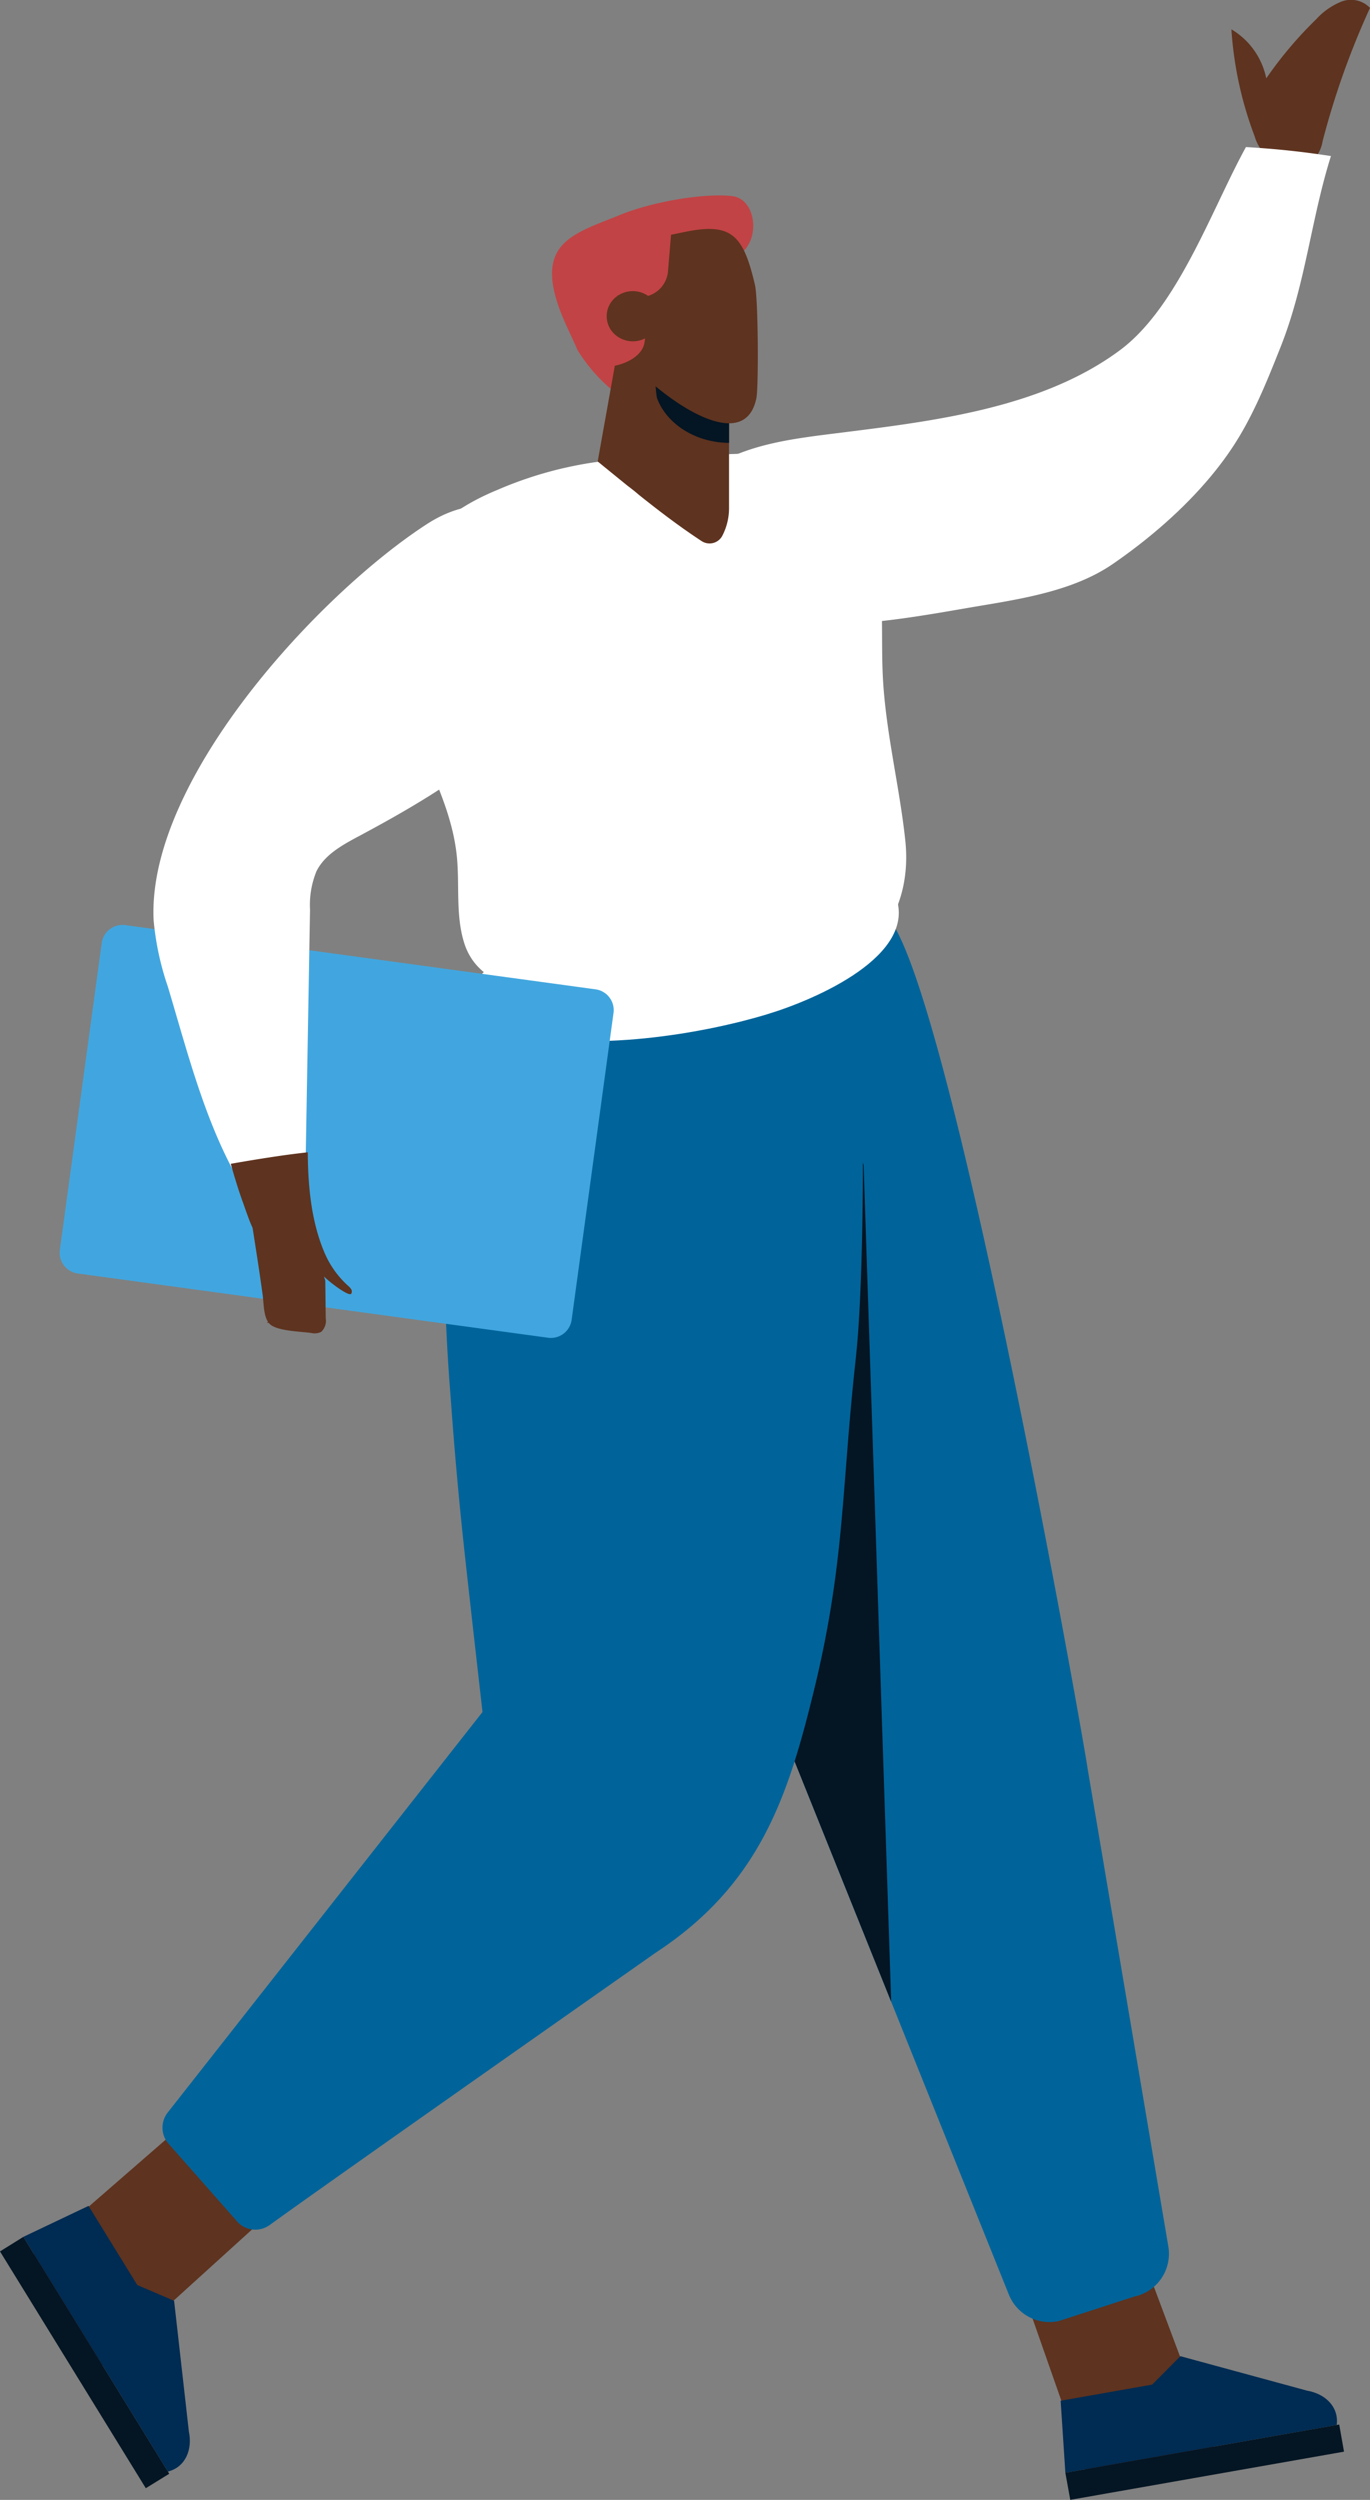 <svg data-name="Group 111" xmlns="http://www.w3.org/2000/svg" width="219.213" height="399.738"><rect width="100%" height="100%" fill="#808080" stroke="none"/><defs><clipPath id="a"><path data-name="Rectangle 57" fill="none" d="M0 0h219.213v399.738H0z"/></clipPath></defs><path data-name="Path 426" d="m156.971 347.227 17.957 51.2 20.1-5.026-20.084-53.608Z" fill="#5e331f"/><g data-name="Group 110"><g data-name="Group 109" clip-path="url(#a)"><path data-name="Path 427" d="m188.874 376.761 20.317 5.526c2.785.472 5.071 2.517 4.7 5.477l-43.423 7.641-.755-11.521 14.647-2.577Z" fill="#002b52"/><path data-name="Path 428" d="m214.289 387.69.763 4.337-43.8 7.707-.785-4.332Z" fill="#041523"/><path data-name="Path 429" d="m43.531 327.351-40.955 35.59 12.091 16.825 42.409-38.451Z" fill="#5e331f"/><path data-name="Path 430" d="m27.859 367.905 2.364 20.923c.588 2.763-.469 5.641-3.356 6.388L3.738 357.68l10.428-4.954 7.8 12.66Z" fill="#002b52"/><path data-name="Path 431" d="m27.079 395.561-3.749 2.31L0 360.008l3.737-2.325Z" fill="#041523"/><path data-name="Path 432" d="m100.098 214.38 42.5 105.7 18.819 46.81a7.018 7.018 0 0 0 7.848 4.29l.191-.049 12-3.893a7 7 0 0 0 5.507-7.916l-12.921-76.441c-.7-4.6-6.457-37.06-13.246-69.318-13.284-63.129-18.023-66.512-19.58-67.623l-1.369-.976-11.122 17.922-27.9 44.954a7 7 0 0 0-.726 6.543" fill="#00649a"/><path data-name="Path 433" d="m100.098 214.38 42.5 105.7-4.411-133.836-9.461-23.361-27.9 44.954a7 7 0 0 0-.726 6.543" fill="#041523"/><path data-name="Path 434" d="m26.664 342.405.086.13.1.116 10.86 12.3a3.929 3.929 0 0 0 5.439.841c7.758-5.629 45.009-31.792 60.669-42.78.609-.426.894-.625 1.032-.726 16.71-10.927 21.245-24.966 25.438-42.182 3.393-13.965 4.178-24 5.084-35.613.4-5.095.812-10.37 1.477-16.482.254-2.349.441-4.546.569-6.708.88-13.662 1.067-43.887-.632-62.052l-.27-2.884-2.772.837a17.734 17.734 0 0 1-8.2.543 38.213 38.213 0 0 0-2.143-.34l-.2-.026-.2.008a38.37 38.37 0 0 0-3.321.291l-.2.026-.964.3-5.29 4.818-6.59-.3-16.008-.737-3.315-.153a4.027 4.027 0 0 0-1.338.172 3.886 3.886 0 0 0-2.522 2.386 101.954 101.954 0 0 1-5.577 12.241c-3.314 6.4-6.18 11.941-6.693 22.987a317.428 317.428 0 0 0 .925 33.985q.078 1.133.164 2.264a658.77 658.77 0 0 0 2.155 23.4c.987 8.926 1.9 17.007 2.779 24.687L26.74 337.921a3.923 3.923 0 0 0-.075 4.485" fill="#00649a"/><path data-name="Path 435" d="M206.324 24.78a2.547 2.547 0 0 1-3.493.28 6.833 6.833 0 0 1-2.069-3.25 58.8 58.8 0 0 1-3.725-17.12 11.881 11.881 0 0 1 5.577 7.841 63.365 63.365 0 0 1 8.024-9.485 10.974 10.974 0 0 1 4.031-2.8 4.224 4.224 0 0 1 4.543 1.018 128.836 128.836 0 0 0-7.578 21.3 5.649 5.649 0 0 1-1.374 2.894c-1.865 1.686-4.786.189-6.8-1.319Z" fill="#5e331f"/><path data-name="Path 436" d="M109.019 93.863c-5.1-4.848-2.869-12.655 1.8-16.868a22.642 22.642 0 0 1 3.84-2.76c5.571-3.221 12.154-4.073 18.539-4.876 15.326-1.928 33.207-3.849 46.025-13.376 9.274-6.894 14.693-22.583 20.141-32.467 4.977.3 8.69.7 13.6 1.434-3.208 10.188-4.052 20.461-8.058 30.536-2.219 5.582-4.463 11.21-7.8 16.2-4.808 7.2-11.914 13.59-19.028 18.483-6.711 4.617-15.673 5.733-23.641 7.11-7.886 1.364-15.835 2.733-23.836 2.531-6.473-.163-16.6-1.213-21.59-5.952" fill="#fff"/><path data-name="Path 437" d="M84.979 150.38c9.089-4.486 18.406-9.045 28.717-10.651 6.126-.955 12.4-.831 18.625-.7 4.357.089 9.784.834 11.054 4.424 3.288 9.318-12.6 16.3-20.624 18.731-11.676 3.534-30.106 6.218-42.176 2.547-11.624-3.536-3.043-10.673 4.4-14.349" fill="#fff"/><path data-name="Path 438" d="M96.582 81.93c-.087-.089-.173-.179-.262-.267q-.7-1.373-1.434-2.729Z" fill="#002b52"/><path data-name="Path 439" d="M96.582 81.932a16.088 16.088 0 0 1 4.189 7.4Z" fill="#002b52"/><path data-name="Path 440" d="M62.112 101.084a26.3 26.3 0 0 0 .369 4.234 39.3 39.3 0 0 0 1.948 7.1c2.954 8.1 7.78 15.887 8.662 24.443.473 4.622-.213 9.394 1.161 13.847 1.095 3.561 3.691 5.636 6.955 6.819 15.873 5.772 33.453 3 49.243-1.286 10.261-2.788 15.509-11.5 14.407-21.832-.927-8.691-3.116-17.244-3.582-25.965-.345-6.472.26-13.032-1.055-19.389s-5.039-12.759-11.333-15.15c-7.022-2.67-17.247-.55-24.591-.628a61.456 61.456 0 0 0-24.857 5.125c-9.949 4.091-17.378 11.863-17.327 22.682" fill="#fff"/><path data-name="Path 441" d="M89.466 49.235c-.033-.091-.065-.184-.1-.276-3.543-10.267 2.56-11.63 9.991-14.648 5.062-2.056 13.288-3.468 17.785-2.955 3.256.372 4.274 5.048 2.562 7.843s-.311-1.813-3.1-.08c-7.856 4.884-3.279 22.47-11.068 27.523-2.572 1.669-4.646-2.361-7.472-4.177a26.224 26.224 0 0 1-5.646-6.473c-.97-2.259-2.127-4.443-2.955-6.757" fill="#c24345"/><path data-name="Path 442" d="M115.589 85.65a2.313 2.313 0 0 1-3.322.873c-3.42-2.24-6.724-4.751-9.988-7.354a31.85 31.85 0 0 0-1.843-1.477c-1.6-1.294-3.2-2.6-4.8-3.9l3.989-22.27 17.029 7.61v22.1a9.585 9.585 0 0 1-1.064 4.414" fill="#5e331f"/><path data-name="Path 443" d="M104.58 51.532v1.567c0 1.049.212 9.687.573 10.63 1.545 4.068 6.13 7.057 11.5 7.088V59.139Z" fill="#041523"/><path data-name="Path 444" d="M121.037 63.62c.346-1.751.3-15.755-.24-18.07-1.826-7.8-3.641-10-11.031-8.5-4.216.852-8.419 1.77-12.628 2.655a9.061 9.061 0 0 0 .173 1.1l2.713 11.916a6.314 6.314 0 0 1 .18 1.637c.2.135.392.279.576.432.269-.082.57 4.188.925 4.114 7.315 7.151 17.693 13.027 19.331 4.717" fill="#5e331f"/><path data-name="Path 445" d="m107.524 35.741-.643 7.727a4.51 4.51 0 0 1-4.912 4.02l-4.548-.347-1.532-10.867 7.5-.85Z" fill="#c24345"/><path data-name="Path 446" d="m103.925 48.672-.782 6.025c-.254 2.02-2.709 3.613-5.819 3.961V47.864Z" fill="#c24345"/><path data-name="Path 447" d="M104.068 53.533a4.3 4.3 0 0 1-5.9-.263 3.906 3.906 0 0 1 .274-5.673 4.3 4.3 0 0 1 5.9.264 3.905 3.905 0 0 1-.274 5.672" fill="#5e331f"/><path data-name="Path 448" d="M88.294 90.344c-.624-1.45-1.275-2.988-2-4.509a11.362 11.362 0 0 1 3.367 7.755c-.453-1.125-.926-2.215-1.368-3.246" fill="#41a6df"/><path data-name="Path 449" d="m12.449 203.637 75.243 10.271a3.352 3.352 0 0 0 3.776-2.869l6.7-49.064a3.354 3.354 0 0 0-2.869-3.776l-75.246-10.27a3.354 3.354 0 0 0-3.777 2.868L9.579 199.86a3.353 3.353 0 0 0 2.869 3.776" fill="#41a6df"/><path data-name="Path 450" d="M30.097 126.046c-3.681 7.256-5.854 14.536-5.511 21.165a45.154 45.154 0 0 0 2.268 10.546c3.278 10.912 6.321 23.193 12.483 32.878 1.608 2.531 4.411 5.366 7.1 4.046 2.062-1.011 2.379-3.767 2.418-6.063l.752-43.133a14.233 14.233 0 0 1 1.031-6.17c1.383-2.772 4.354-4.305 7.084-5.77 12.282-6.587 32.849-18.336 33.806-33.641.857-13.7-10.317-24.454-23.218-16.1-12.224 7.914-29.47 25.006-38.213 42.238" fill="#fff"/><path data-name="Path 451" d="M36.925 186.09c.64 2.3 1.3 4.409 1.945 6.177.412 1.135.908 2.674 1.549 4.087.558 3.559 1.117 7.118 1.608 10.689.169 1.227.124 3.215.861 4.328l-.125.09c0 .022.008.044.012.065H43a1.869 1.869 0 0 0 .223.24c1.219 1.08 4.967 1.156 6.546 1.372a2.372 2.372 0 0 0 1.644-.183 2.45 2.45 0 0 0 .708-2.161q-.034-3.012-.071-6.023l-.213-.663c.87.9 4.01 3.276 4.361 2.768a.716.716 0 0 0 0-.72 2.382 2.382 0 0 0-.507-.561 15.033 15.033 0 0 1-3.811-5.392c-1.983-4.711-2.581-10.094-2.63-15.665v-.283c-4.129.451-8.228 1.13-12.322 1.836m14.4 16.433v.014Z" fill="#5e331f"/></g></g></svg>